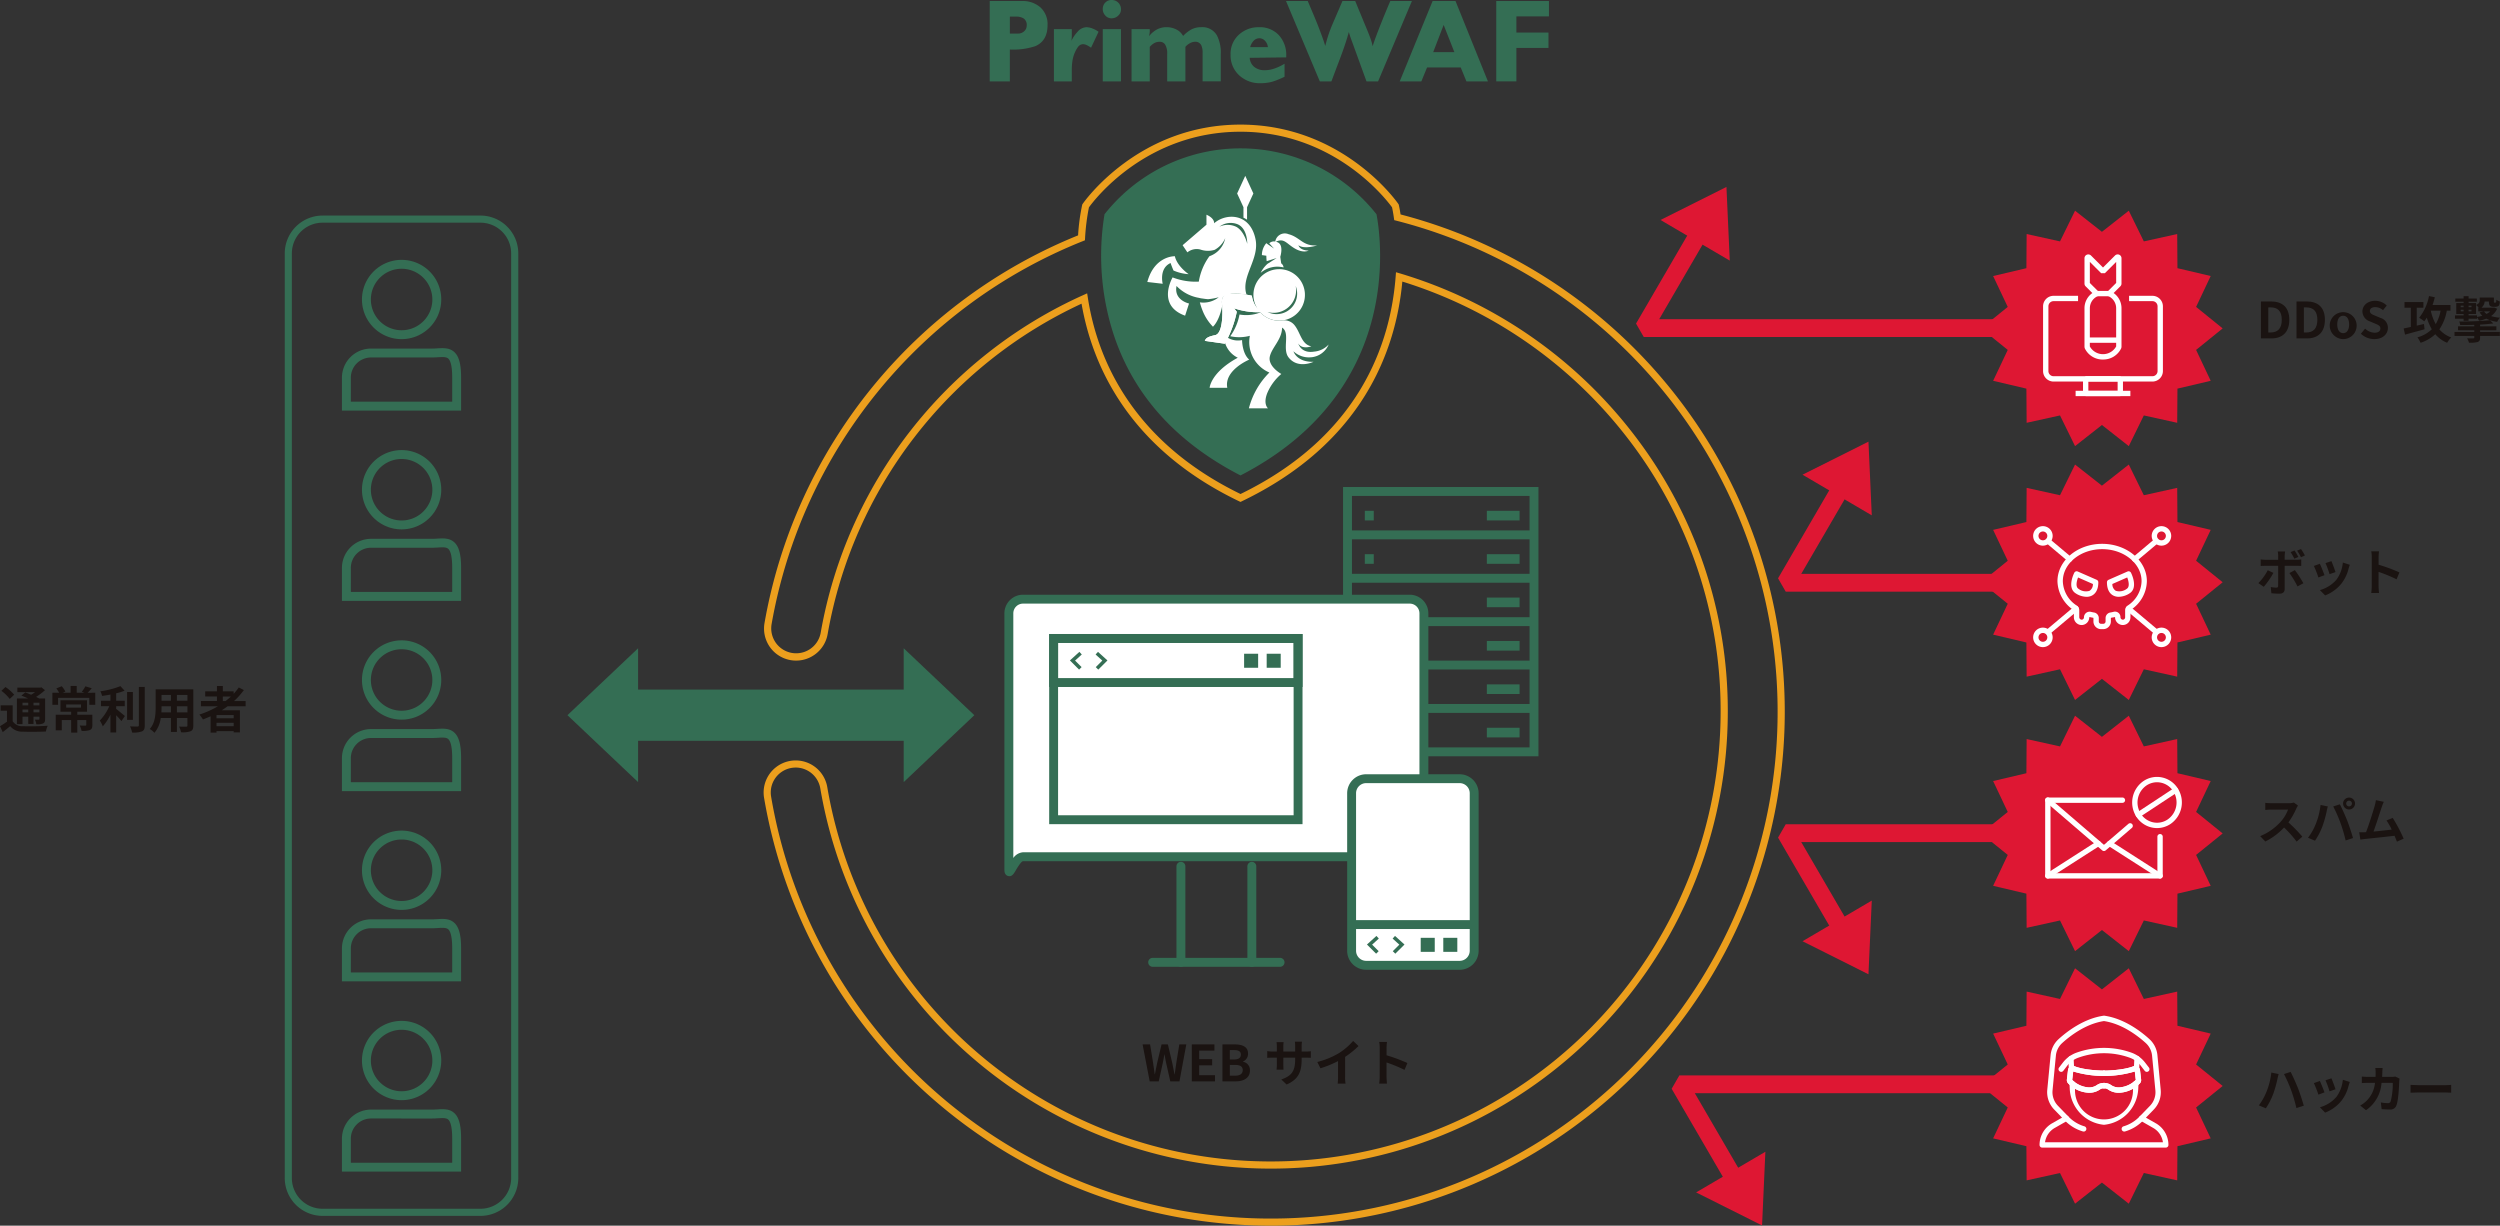 <svg xmlns="http://www.w3.org/2000/svg" width="600" height="294.162"><rect width="100%" height="100%" fill="#333333" stroke="none"/><defs><clipPath id="a"><path fill="none" d="M0 0H600V294.162H0z"/></clipPath></defs><g clip-path="url(#a)"><path d="M237.534.245h7.7a6.442 6.442 0 0 1 4.467 1.53 5.431 5.431 0 0 1 1.71 4.262q0 3.742-2.9 5.026a16.529 16.529 0 0 1-6.146.82v7.648h-4.836zm6.83 7.813a2.061 2.061 0 0 0 1.434-.56 1.792 1.792 0 0 0 .615-1.379 1.876 1.876 0 0 0-.683-1.653 3.243 3.243 0 0 0-1.885-.479h-1.475v4.071z" fill="#346e54"/><path d="M252.941 6.99h4.289v1.465c0 .288-.009.527-.025.716s-.035.392-.057.609a8.475 8.475 0 0 1 1.421-2.1 2.987 2.987 0 0 1 2.131-1.148 4.192 4.192 0 0 1 1.516.315 6.165 6.165 0 0 1 1.434.778l-1.8 3.825a6.871 6.871 0 0 0-1.133-.669 2.141 2.141 0 0 0-.833-.178 1.525 1.525 0 0 0-1.175.685 6.424 6.424 0 0 0-.7 1.219 7.348 7.348 0 0 0-.6 1.96 13.3 13.3 0 0 0-.178 2.191v2.878h-4.29z" fill="#346e54"/><path d="M266.792 0a2.17 2.17 0 0 1 1.6.642 2.206 2.206 0 0 1 .642 1.626 1.972 1.972 0 0 1-.684 1.5 2.266 2.266 0 0 1-1.584.628 1.946 1.946 0 0 1-1.489-.669 2.246 2.246 0 0 1-.615-1.571 2.13 2.13 0 0 1 .6-1.53 2.024 2.024 0 0 1 1.53-.626m-2.131 6.993h4.371v12.539h-4.371z" fill="#346e54"/><path d="M271.572 6.99h4.371v.464a4.391 4.391 0 0 1-.054.615c-.038.245-.073.451-.109.615a6.015 6.015 0 0 1 1.862-1.6 4.834 4.834 0 0 1 2.329-.56 5.166 5.166 0 0 1 2.315.532 3.738 3.738 0 0 1 1.658 1.571 8.762 8.762 0 0 1 1.967-1.556 5.093 5.093 0 0 1 2.405-.547 4 4 0 0 1 3.771 2.021 9.02 9.02 0 0 1 .9 4.426v6.556h-4.364v-6.8a4.27 4.27 0 0 0-.3-1.83 1.566 1.566 0 0 0-1.53-.875 2.608 2.608 0 0 0-1.244.368 3.355 3.355 0 0 0-1.051.861v8.278h-4.375v-6.572a4.037 4.037 0 0 0-.479-2.247 1.5 1.5 0 0 0-1.3-.685 2.685 2.685 0 0 0-1.311.315 4.012 4.012 0 0 0-1.093.918v8.274h-4.371z" fill="#346e54"/><path d="M299.929 13.878a3.026 3.026 0 0 0 1.12 2.206 3.9 3.9 0 0 0 2.486.771 7.15 7.15 0 0 0 2.391-.429 12.593 12.593 0 0 0 2.362-1.128v3.124a20.864 20.864 0 0 1-2.785 1.141 10.384 10.384 0 0 1-2.979.407 7.243 7.243 0 0 1-5.136-1.908 6.5 6.5 0 0 1-2.049-4.989 6.145 6.145 0 0 1 1.967-4.716 6.913 6.913 0 0 1 4.89-1.827 6.175 6.175 0 0 1 4.78 1.967 7.006 7.006 0 0 1 1.721 4.917v.356zm4.371-2.568a2.668 2.668 0 0 0-.683-1.5 1.817 1.817 0 0 0-1.393-.628 1.889 1.889 0 0 0-1.42.683 3.53 3.53 0 0 0-.765 1.448z" fill="#346e54"/><path d="M313.861.245q.054.137 1.5 3.551.659 1.562 1.459 3.662t1.243 3.579a33.608 33.608 0 0 1 1.831-5.464q1.147-2.65 2.295-5.327h3.06l3.114 7.54q.3.737.615 1.639a11.026 11.026 0 0 1 .451 1.666q.573-1.747 1.3-3.632t1.448-3.648q.723-1.761 1.489-3.565h5.19l-8.113 19.287h-2.786L324.078 8.85l-.358-1.147q-.712 2.6-1.967 5.955-1.12 2.95-2.213 5.873h-2.786L308.643.245z" fill="#346e54"/><path d="M343.829.246h5.491l7.785 19.287h-5.163l-1.362-3.334h-8.09l-1.366 3.333h-5.19zm5.218 12.265l-2.567-6.528-2.514 6.529z" fill="#346e54"/><path d="M359.099.245h12.648v3.688h-7.813v3.88h7.7v3.688h-7.7v8.031h-4.835z" fill="#346e54"/><path d="M504.461 55.638l6.448-5.069 3.61 7.365 8.009-1.769.057 8.2 7.984 1.88-3.507 7.415 6.377 5.159-6.377 5.159 3.507 7.414-7.984 1.881-.057 8.2-8.009-1.769-3.61 7.365-6.448-5.069-6.449 5.069-3.61-7.365-8.009 1.769-.057-8.2-7.984-1.879 3.507-7.414-6.377-5.159 6.377-5.159-3.507-7.415 7.984-1.88.057-8.2 8.009 1.769 3.61-7.365z" fill="#de1733"/><path d="M504.461 116.561l6.448-5.069 3.61 7.365 8.009-1.769.057 8.2 7.984 1.88-3.507 7.415 6.377 5.159-6.377 5.159 3.507 7.414-7.984 1.881-.057 8.2-8.009-1.769-3.61 7.365-6.448-5.069-6.449 5.069-3.61-7.365-8.009 1.769-.057-8.2-7.984-1.881 3.507-7.414-6.377-5.158 6.377-5.159-3.507-7.415 7.984-1.88.057-8.2 8.009 1.769 3.61-7.365z" fill="#de1733"/><path d="M504.461 176.843l6.448-5.069 3.61 7.365 8.009-1.769.057 8.2 7.984 1.88-3.507 7.415 6.377 5.159-6.377 5.159 3.507 7.414-7.984 1.881-.057 8.2-8.009-1.769-3.61 7.365-6.448-5.069-6.449 5.069-3.61-7.365-8.009 1.769-.057-8.2-7.984-1.881 3.507-7.414-6.377-5.159 6.377-5.159-3.507-7.413 7.984-1.88.057-8.2 8.009 1.769 3.61-7.365z" fill="#de1733"/><path d="M504.461 237.455l6.448-5.069 3.61 7.365 8.009-1.769.057 8.2 7.984 1.88-3.507 7.415 6.377 5.159-6.377 5.159 3.507 7.414-7.984 1.881-.057 8.2-8.009-1.769-3.61 7.365-6.448-5.069-6.449 5.069-3.61-7.365-8.009 1.769-.057-8.2-7.984-1.881 3.507-7.414-6.377-5.159 6.377-5.159-3.507-7.415 7.984-1.88.057-8.2 8.009 1.769 3.61-7.365z" fill="#de1733"/><path d="M414.348 44.864l.795 17.684-16.621-9.754z" fill="#de1733"/><path d="M500.084 271.575a.666.666 0 0 1-.141-.015 9.9 9.9 0 0 1-4.49-2.748.641.641 0 0 1 .948-.863 8.719 8.719 0 0 0 3.823 2.36.641.641 0 0 1-.139 1.267" fill="#fff"/><path d="M497.152 257.2a.64.64 0 0 1-.638-.61l-.12-2.514a.642.642 0 0 1 .61-.671.655.655 0 0 1 .67.609l.12 2.514a.641.641 0 0 1-.61.671h-.031" fill="#fff"/><path d="M501.166 262.251a7.369 7.369 0 0 1-4.773-2.2 1.139 1.139 0 0 1-.343-.96l.266-2.266a1.135 1.135 0 0 1 .553-.851 1.15 1.15 0 0 1 1.026-.075c2.558 1.035 7.02 1.048 7.065 1.048a.641.641 0 0 1 0 1.282 25.458 25.458 0 0 1-7.391-1.08l-.238 2.026a6.168 6.168 0 0 0 3.835 1.792 3.2 3.2 0 0 0 2.048-.522 2.914 2.914 0 0 1 1.746-.537.641.641 0 0 1 0 1.282 1.68 1.68 0 0 0-1.069.343 4.407 4.407 0 0 1-2.725.716" fill="#fff"/><path d="M508.754 262.251a4.407 4.407 0 0 1-2.725-.716 1.68 1.68 0 0 0-1.069-.343.641.641 0 0 1 0-1.282 2.914 2.914 0 0 1 1.746.537 3.2 3.2 0 0 0 2.048.522 6.171 6.171 0 0 0 3.835-1.792l-.238-2.026a25.461 25.461 0 0 1-7.391 1.08.641.641 0 0 1 0-1.282c.044 0 4.507-.013 7.066-1.048a1.15 1.15 0 0 1 1.026.075 1.135 1.135 0 0 1 .553.852l.266 2.264a1.14 1.14 0 0 1-.344.962 7.368 7.368 0 0 1-4.772 2.2" fill="#fff"/><path d="M519.787 275.424h-29.656a.641.641 0 0 1-.641-.641 5.988 5.988 0 0 1 3.018-5.192l2.385-1.358-1.887-1.947a5.987 5.987 0 0 1-1.661-4.734l.8-8.316a5.975 5.975 0 0 1 1.938-3.867c1.985-1.8 6.025-4.922 10.789-5.6a.637.637 0 0 1 .18 0c4.766.678 8.806 3.8 10.789 5.6a5.981 5.981 0 0 1 1.939 3.867l.789 8.316a5.981 5.981 0 0 1-1.66 4.736l-1.887 1.947 2.384 1.358a5.989 5.989 0 0 1 3.019 5.192.641.641 0 0 1-.641.641m-28.97-1.282h28.285a4.7 4.7 0 0 0-2.326-3.437l-3.1-1.767a.642.642 0 0 1-.144-1l2.462-2.541a4.7 4.7 0 0 0 1.3-3.721l-.795-8.317a4.7 4.7 0 0 0-1.523-3.038c-1.863-1.691-5.631-4.61-10.019-5.267-4.387.657-8.155 3.577-10.018 5.267a4.693 4.693 0 0 0-1.523 3.038l-.8 8.316a4.7 4.7 0 0 0 1.305 3.722l2.462 2.541a.642.642 0 0 1-.144 1l-3.1 1.767a4.7 4.7 0 0 0-2.326 3.437" fill="#fff"/><path d="M509.833 271.575a.641.641 0 0 1-.14-1.267 8.718 8.718 0 0 0 3.824-2.36.641.641 0 0 1 .948.863 9.907 9.907 0 0 1-4.49 2.748.666.666 0 0 1-.141.015" fill="#fff"/><path d="M515.236 257.246a.641.641 0 0 1-.509-.25l-.885-1.152a5.953 5.953 0 0 0-2.736-2.005 18.269 18.269 0 0 0-12.293 0 5.953 5.953 0 0 0-2.736 2.005l-.885 1.152a.641.641 0 0 1-1.017-.781l.886-1.152a7.227 7.227 0 0 1 3.326-2.433 19.566 19.566 0 0 1 13.144 0 7.234 7.234 0 0 1 3.327 2.433l.885 1.152a.641.641 0 0 1-.508 1.032" fill="#fff"/><path d="M504.959 269.946a.626.626 0 0 1-.069 0 9.1 9.1 0 0 1-8.153-8.659l-.059-1.234a.64.64 0 0 1 .609-.671.649.649 0 0 1 .672.609l.059 1.234a6.958 6.958 0 1 0 13.883 0l.059-1.235a.647.647 0 0 1 .672-.609.64.64 0 0 1 .609.671l-.059 1.235a9.1 9.1 0 0 1-8.153 8.658.625.625 0 0 1-.069 0" fill="#fff"/><path d="M512.766 257.2h-.032a.641.641 0 0 1-.609-.671l.12-2.514a.655.655 0 0 1 .671-.609.642.642 0 0 1 .609.671l-.121 2.514a.64.64 0 0 1-.639.61" fill="#fff"/><path d="M508.754 262.251a4.407 4.407 0 0 1-2.725-.716 1.68 1.68 0 0 0-1.069-.343.641.641 0 0 1 0-1.282 2.914 2.914 0 0 1 1.746.537 3.2 3.2 0 0 0 2.048.522 6.171 6.171 0 0 0 3.835-1.792l-.238-2.026a25.461 25.461 0 0 1-7.391 1.08.641.641 0 0 1 0-1.282c.044 0 4.507-.013 7.066-1.048a1.15 1.15 0 0 1 1.026.075 1.135 1.135 0 0 1 .553.852l.266 2.264a1.14 1.14 0 0 1-.344.962 7.368 7.368 0 0 1-4.772 2.2" fill="#fff"/><path d="M501.166 262.251a7.369 7.369 0 0 1-4.773-2.2 1.139 1.139 0 0 1-.343-.96l.266-2.266a1.135 1.135 0 0 1 .553-.851 1.15 1.15 0 0 1 1.026-.075c2.558 1.035 7.02 1.048 7.065 1.048a.641.641 0 0 1 0 1.282 25.458 25.458 0 0 1-7.391-1.08l-.238 2.026a6.168 6.168 0 0 0 3.835 1.792 3.2 3.2 0 0 0 2.048-.522 2.914 2.914 0 0 1 1.746-.537.641.641 0 0 1 0 1.282 1.68 1.68 0 0 0-1.069.343 4.407 4.407 0 0 1-2.725.716" fill="#fff"/><path d="M479.095 80.873h-84.6l-1.848-3.211 12.769-21.943 3.694 2.15-10.9 18.731h80.885z" fill="#de1733"/><path d="M448.431 105.998l.795 17.684-16.621-9.754z" fill="#de1733"/><path d="M479.095 142.007h-50.517l-1.848-3.211 12.769-21.943 3.694 2.15-10.9 18.731h46.8z" fill="#de1733"/><path d="M448.431 233.827l.795-17.684-16.621 9.754z" fill="#de1733"/><path d="M439.499 222.972l-12.768-21.942 1.847-3.212h50.516v4.273h-46.8l10.9 18.731z" fill="#de1733"/><path d="M422.895 294.107l.795-17.684-16.621 9.754z" fill="#de1733"/><path d="M413.963 283.251l-12.767-21.942 1.847-3.212h76.052v4.273h-72.338l10.9 18.731z" fill="#de1733"/><path d="M516.577 91.576h-23.721a2.524 2.524 0 0 1-2.52-2.521V73.516a2.524 2.524 0 0 1 2.52-2.521h5.877v1.282h-5.877a1.24 1.24 0 0 0-1.238 1.239v15.538a1.24 1.24 0 0 0 1.238 1.239h23.721a1.24 1.24 0 0 0 1.239-1.239V73.516a1.24 1.24 0 0 0-1.239-1.239h-5.6v-1.282h5.6a2.524 2.524 0 0 1 2.521 2.521v15.538a2.524 2.524 0 0 1-2.521 2.521" fill="#fff"/><path d="M508.87 95.072h-8.307l-.641-.641v-3.5l.641-.641h8.307l.641.641v3.5zm-7.666-1.282h7.026v-2.214h-7.026z" fill="#fff"/><path transform="translate(498.147 93.79)" fill="#fff" d="M0 0H13.141V1.282H0z"/><path d="M504.718 86.289a4.747 4.747 0 0 1-4.382-2.716l-.06-.271v-9.337a4.445 4.445 0 0 1 1.889-3.632l-1.62-1.62a.922.922 0 0 1-.268-.648v-6.09a.913.913 0 0 1 .568-.847.937.937 0 0 1 1 .2l2.875 2.875 2.878-2.877a.922.922 0 0 1 1-.2.911.911 0 0 1 .562.844v6.089a.914.914 0 0 1-.265.644l-1.624 1.624a4.444 4.444 0 0 1 1.889 3.632v9.337l-.061.27a4.748 4.748 0 0 1-4.38 2.717m-3.16-3.135a3.62 3.62 0 0 0 6.319 0v-9.183a3.166 3.166 0 0 0-1.634-2.765l-.32-.177-.143-1.014 2.1-2.1v-5.051l-2.706 2.706h-.907l-2.706-2.706v5.055l2.1 2.1-.143 1.014-.32.177a3.165 3.165 0 0 0-1.633 2.765zm-.623-20.914zm7.568 0" fill="#fff"/><path transform="translate(503.2 69.82)" fill="#fff" d="M0 0H3.033V1.282H0z"/><path transform="translate(500.916 80.991)" fill="#fff" d="M0 0H7.601V1.282H0z"/><path d="M517.696 198.74a5.867 5.867 0 0 1-1.261-.138 5.928 5.928 0 0 1-3.783-2.708 6.259 6.259 0 0 1 1.818-8.465 5.791 5.791 0 0 1 4.469-.832 5.92 5.92 0 0 1 3.78 2.708 6.256 6.256 0 0 1-1.818 8.464 5.8 5.8 0 0 1-3.205.971m-.019-11a4.534 4.534 0 0 0-2.5.759 4.967 4.967 0 0 0-1.432 6.719 4.655 4.655 0 0 0 2.968 2.131 4.519 4.519 0 0 0 3.485-.651 4.966 4.966 0 0 0 1.433-6.719 4.659 4.659 0 0 0-2.967-2.131 4.583 4.583 0 0 0-.985-.108" fill="#fff"/><path d="M513.198 196.195a.641.641 0 0 1-.353-1.176l8.978-5.914a.641.641 0 0 1 .7 1.071l-8.978 5.914a.633.633 0 0 1-.351.106" fill="#fff"/><path d="M518.416 210.847h-26.934a.641.641 0 0 1-.641-.641v-18.163a.641.641 0 0 1 .641-.641h17.9a.641.641 0 0 1 0 1.282h-17.259v16.881h25.652v-8.757a.641.641 0 0 1 1.282 0v9.4a.641.641 0 0 1-.641.641" fill="#fff"/><path d="M504.95 204.248a.641.641 0 0 1-.417-.155l-13.467-11.565a.641.641 0 1 1 .834-.973l13.05 11.206 5.855-5.026a.641.641 0 1 1 .834.973l-6.272 5.385a.641.641 0 0 1-.417.155" fill="#fff"/><path d="M491.484 210.847a.64.64 0 0 1-.346-1.18l12.111-7.762a.64.64 0 1 1 .691 1.079l-12.111 7.762a.629.629 0 0 1-.344.1" fill="#fff"/><path d="M518.419 210.847a.632.632 0 0 1-.345-.1l-12.114-7.76a.64.64 0 1 1 .691-1.079l12.112 7.762a.64.64 0 0 1-.346 1.18" fill="#fff"/><path d="M504.772 150.999h-.5a1.848 1.848 0 0 1-1.846-1.846v-.8a.087.087 0 0 0-.057-.087q-.431-.073-.849-.175l-.1.072a1.846 1.846 0 0 1-1.944 1.844 1.881 1.881 0 0 1-1.747-1.911v-1.629a8.6 8.6 0 0 1-3.939-6.982c0-4.944 4.813-8.966 10.729-8.966s10.73 4.022 10.73 8.966a8.451 8.451 0 0 1-3.9 6.913l-.044 1.767a1.856 1.856 0 0 1-.574 1.339 1.833 1.833 0 0 1-1.369.5 1.882 1.882 0 0 1-1.748-1.911c-.329.054-.634.118-.946.171a.089.089 0 0 0-.059.087v.8a1.847 1.847 0 0 1-1.844 1.846m-3.265-4.19a1.378 1.378 0 0 1 .327.039c.25.061.5.114.759.157a1.358 1.358 0 0 1 1.126 1.35v.8a.564.564 0 0 0 .564.564h.5a.564.564 0 0 0 .562-.564v-.8a1.359 1.359 0 0 1 1.126-1.35c.279-.048.554-.106.823-.173a1.3 1.3 0 0 1 1.62 1.265.609.609 0 0 0 .532.631.548.548 0 0 0 .419-.154.559.559 0 0 0 .176-.409v-1.7a1.368 1.368 0 0 1 .6-1.124 7.194 7.194 0 0 0 3.342-5.858c0-4.237-4.238-7.684-9.448-7.684s-9.447 3.448-9.447 7.684a7.187 7.187 0 0 0 3.342 5.858 1.371 1.371 0 0 1 .6 1.124v1.631a.616.616 0 0 0 .532.631.539.539 0 0 0 .418-.154.555.555 0 0 0 .177-.409 1.359 1.359 0 0 1 1.35-1.355" fill="#fff"/><path d="M517.486 152.3a.637.637 0 0 1-.412-.15l-6.628-5.568a.641.641 0 1 1 .826-.981l6.626 5.568a.641.641 0 0 1-.412 1.132" fill="#fff"/><path d="M496.719 134.852a.637.637 0 0 1-.412-.15l-5.158-4.332a.641.641 0 0 1 .825-.982l5.157 4.333a.641.641 0 0 1-.412 1.132" fill="#fff"/><path d="M491.561 152.299a.641.641 0 0 1-.412-1.132l6.674-5.608a.641.641 0 1 1 .825.982l-6.675 5.608a.636.636 0 0 1-.412.15" fill="#fff"/><path d="M512.328 134.852a.641.641 0 0 1-.412-1.132l5.158-4.333a.641.641 0 0 1 .825.982l-5.159 4.332a.637.637 0 0 1-.412.15" fill="#fff"/><path d="M490.297 130.958a2.341 2.341 0 1 1 2.341-2.341 2.343 2.343 0 0 1-2.341 2.341m0-3.4a1.059 1.059 0 1 0 1.059 1.058 1.059 1.059 0 0 0-1.059-1.058" fill="#fff"/><path d="M518.75 130.958a2.341 2.341 0 1 1 2.34-2.341 2.343 2.343 0 0 1-2.34 2.341m0-3.4a1.059 1.059 0 1 0 1.058 1.058 1.059 1.059 0 0 0-1.058-1.058" fill="#fff"/><path d="M490.297 155.312a2.341 2.341 0 1 1 2.341-2.341 2.343 2.343 0 0 1-2.341 2.341m0-3.4a1.059 1.059 0 1 0 1.059 1.058 1.059 1.059 0 0 0-1.059-1.058" fill="#fff"/><path d="M518.75 155.312a2.341 2.341 0 1 1 2.34-2.341 2.343 2.343 0 0 1-2.34 2.341m0-3.4a1.059 1.059 0 1 0 1.058 1.058 1.059 1.059 0 0 0-1.058-1.058" fill="#fff"/><path d="M508.513 143.235a2.863 2.863 0 0 1-1.3-.292c-.7-.356-1.539-1.2-1.544-3.2a.642.642 0 0 1 .385-.589l4.554-1.995a.641.641 0 0 1 .828.295c.072.14 1.736 3.45-.195 4.851a4.884 4.884 0 0 1-2.723.927m-1.55-3.079a1.85 1.85 0 0 0 .827 1.644 2.937 2.937 0 0 0 2.693-.53c.686-.5.371-1.826.047-2.678z" fill="#fff"/><path d="M500.749 143.234a4.883 4.883 0 0 1-2.722-.927c-1.932-1.4-.267-4.711-.195-4.851a.644.644 0 0 1 .828-.295l4.553 1.995a.641.641 0 0 1 .384.59c0 2-.841 2.839-1.543 3.2a2.856 2.856 0 0 1-1.305.292m-2.015-4.642c-.322.852-.637 2.181.046 2.676a2.934 2.934 0 0 0 2.693.531 1.851 1.851 0 0 0 .826-1.644z" fill="#fff"/><path d="M369.232 181.51h-46.9v-64.626h46.9zm-44.765-2.137h42.626v-60.352h-42.626z" fill="#346e54"/><path transform="translate(323.398 127.299)" fill="#346e54" d="M0 0H44.765V2.137H0z"/><path transform="translate(323.398 137.714)" fill="#346e54" d="M0 0H44.765V2.137H0z"/><path transform="translate(327.557 122.589)" fill="#346e54" d="M0 0H2.143V2.311H0z"/><path transform="translate(327.557 133.005)" fill="#346e54" d="M0 0H2.143V2.311H0z"/><path transform="translate(327.557 143.42)" fill="#346e54" d="M0 0H2.143V2.311H0z"/><path transform="translate(327.557 153.834)" fill="#346e54" d="M0 0H2.143V2.311H0z"/><path transform="translate(327.557 164.249)" fill="#346e54" d="M0 0H2.143V2.311H0z"/><path transform="translate(327.557 174.664)" fill="#346e54" d="M0 0H2.143V2.311H0z"/><path transform="translate(356.843 122.589)" fill="#346e54" d="M0 0H7.857V2.311H0z"/><path transform="translate(356.843 133.005)" fill="#346e54" d="M0 0H7.857V2.311H0z"/><path transform="translate(356.843 143.42)" fill="#346e54" d="M0 0H7.857V2.311H0z"/><path transform="translate(356.843 153.834)" fill="#346e54" d="M0 0H7.857V2.311H0z"/><path transform="translate(356.843 164.249)" fill="#346e54" d="M0 0H7.857V2.311H0z"/><path transform="translate(356.843 174.664)" fill="#346e54" d="M0 0H7.857V2.311H0z"/><path transform="translate(323.398 148.129)" fill="#346e54" d="M0 0H44.765V2.137H0z"/><path transform="translate(323.398 158.543)" fill="#346e54" d="M0 0H44.765V2.137H0z"/><path transform="translate(323.398 168.958)" fill="#346e54" d="M0 0H44.765V2.137H0z"/><path d="M341.73 208.798c0 1.873-1.532-3.185-3.4-3.185h-92.8c-1.873 0-3.4 5.058-3.4 3.185v-61.595a3.414 3.414 0 0 1 3.4-3.4h92.8a3.414 3.414 0 0 1 3.4 3.4z" fill="#fff"/><path d="M341.59 210.29c-.7 0-1.094-.678-1.545-1.448-.827-1.409-1.4-2.137-1.716-2.161h-92.8c-.311.024-.889.751-1.715 2.161-.519.885-.969 1.645-1.876 1.4-.4-.109-.881-.449-.881-1.445v-61.593a4.478 4.478 0 0 1 4.475-4.473h92.8a4.478 4.478 0 0 1 4.473 4.473v61.595c0 1-.479 1.336-.882 1.445a1.266 1.266 0 0 1-.331.046m-96.06-65.422a2.338 2.338 0 0 0-2.336 2.336v58.714a3.151 3.151 0 0 1 2.336-1.373h92.8a3.154 3.154 0 0 1 2.337 1.373v-58.714a2.339 2.339 0 0 0-2.337-2.336z" fill="#346e54"/><path transform="translate(283.42 207.945)" fill="#fff" d="M0 23.014L0 0"/><path d="M283.419 232.024a1.069 1.069 0 0 1-1.068-1.068v-23.011a1.069 1.069 0 1 1 2.137 0v23.014a1.069 1.069 0 0 1-1.068 1.068" fill="#346e54"/><path transform="translate(300.442 207.945)" fill="#fff" d="M0 0L0 23.014"/><path d="M300.441 232.024a1.069 1.069 0 0 1-1.068-1.068v-23.011a1.069 1.069 0 1 1 2.137 0v23.014a1.069 1.069 0 0 1-1.068 1.068" fill="#346e54"/><path transform="translate(276.611 230.959)" fill="#fff" d="M0 0L30.64 0"/><path d="M307.248 232.028h-30.64a1.069 1.069 0 0 1 0-2.137h30.64a1.069 1.069 0 0 1 0 2.137" fill="#346e54"/><path d="M312.605 197.799h-60.8v-45.64h60.8zm-58.667-2.137h56.53v-41.366h-56.53z" fill="#346e54"/><path d="M312.605 164.877h-60.8v-12.718h60.8zm-58.667-2.137h56.53v-8.445h-56.53z" fill="#346e54"/><path d="M350.307 231.682h-22.426a3.5 3.5 0 0 1-3.5-3.495v-37.8a3.5 3.5 0 0 1 3.5-3.495h22.427a3.5 3.5 0 0 1 3.495 3.495v37.8a3.5 3.5 0 0 1-3.495 3.495" fill="#fff"/><path d="M350.308 232.75h-22.427a4.569 4.569 0 0 1-4.563-4.564v-37.8a4.569 4.569 0 0 1 4.563-4.564h22.427a4.569 4.569 0 0 1 4.564 4.564v37.8a4.569 4.569 0 0 1-4.564 4.564m-22.427-44.8a2.43 2.43 0 0 0-2.426 2.427v37.8a2.43 2.43 0 0 0 2.426 2.427h22.427a2.43 2.43 0 0 0 2.427-2.427v-37.8a2.43 2.43 0 0 0-2.427-2.427z" fill="#346e54"/><path transform="translate(324.386 221.897)" fill="#fff" d="M0 0L29.016 0"/><path transform="translate(324.386 220.829)" fill="#346e54" d="M0 0H29.015V2.137H0z"/><path d="M258.979 160.707l-2.2-2.2 2.275-2.063.574.634-1.611 1.46 1.569 1.569z" fill="#346e54"/><path d="M263.583 160.707l-.6-.6 1.57-1.569-1.611-1.46.574-.634 2.275 2.063z" fill="#346e54"/><path d="M330.269 228.886l-2.2-2.2 2.275-2.063.574.634-1.611 1.46 1.57 1.569z" fill="#346e54"/><path d="M334.87 228.886l-.6-.6 1.569-1.569-1.611-1.46.574-.634 2.275 2.063z" fill="#346e54"/><path d="M115.315 291.811h-37.9a9.085 9.085 0 0 1-9.074-9.074V60.81a9.085 9.085 0 0 1 9.074-9.074h37.9a9.085 9.085 0 0 1 9.075 9.074v221.927a9.085 9.085 0 0 1-9.075 9.074M77.411 53.445a7.373 7.373 0 0 0-7.365 7.365v221.927a7.373 7.373 0 0 0 7.365 7.365h37.9a7.374 7.374 0 0 0 7.366-7.365V60.81a7.374 7.374 0 0 0-7.366-7.365z" fill="#346e54"/><path d="M96.387 81.396a9.515 9.515 0 1 1 9.515-9.515 9.526 9.526 0 0 1-9.515 9.515m0-16.894a7.378 7.378 0 1 0 7.378 7.378 7.387 7.387 0 0 0-7.378-7.378" fill="#346e54"/><path d="M110.664 98.542h-28.6v-7.9a6.991 6.991 0 0 1 6.982-6.985h14.633c.438 0 .862-.026 1.271-.05 1.453-.087 2.958-.175 4.113.914 1.107 1.042 1.6 2.93 1.6 6.119zm-26.463-2.137h24.327v-5.764c0-2.449-.312-3.984-.928-4.565-.461-.433-1.258-.411-2.52-.336-.45.027-.918.054-1.4.054H89.046a4.852 4.852 0 0 0-4.847 4.847z" fill="#346e54"/><path d="M96.387 127.052a9.515 9.515 0 1 1 9.515-9.515 9.526 9.526 0 0 1-9.515 9.515m0-16.894a7.378 7.378 0 1 0 7.378 7.378 7.387 7.387 0 0 0-7.378-7.378" fill="#346e54"/><path d="M110.664 144.203h-28.6v-7.9a6.991 6.991 0 0 1 6.982-6.984h14.633c.438 0 .862-.026 1.271-.05 1.451-.086 2.957-.176 4.113.914 1.107 1.042 1.6 2.93 1.6 6.119zm-26.463-2.137h24.327v-5.764c0-2.448-.312-3.985-.928-4.565-.462-.434-1.26-.41-2.521-.336-.45.027-.917.054-1.4.054H89.046a4.852 4.852 0 0 0-4.847 4.847z" fill="#346e54"/><path d="M96.387 172.713a9.515 9.515 0 1 1 9.515-9.515 9.526 9.526 0 0 1-9.515 9.515m0-16.894a7.378 7.378 0 1 0 7.378 7.378 7.387 7.387 0 0 0-7.378-7.378" fill="#346e54"/><path d="M110.664 189.864h-28.6v-7.9a6.991 6.991 0 0 1 6.982-6.984h14.633c.438 0 .863-.026 1.271-.05 1.453-.086 2.958-.175 4.113.914 1.107 1.043 1.6 2.93 1.6 6.119zm-26.463-2.137h24.327v-5.763c0-2.448-.312-3.984-.928-4.564-.461-.435-1.258-.412-2.52-.336-.45.027-.918.054-1.4.054H89.046a4.852 4.852 0 0 0-4.847 4.846z" fill="#346e54"/><path d="M96.387 218.375a9.515 9.515 0 1 1 9.515-9.515 9.526 9.526 0 0 1-9.515 9.515m0-16.894a7.378 7.378 0 1 0 7.378 7.378 7.387 7.387 0 0 0-7.378-7.378" fill="#346e54"/><path d="M110.664 235.526h-28.6v-7.9a6.991 6.991 0 0 1 6.982-6.984h14.633c.438 0 .862-.026 1.271-.05 1.453-.086 2.958-.176 4.113.914 1.107 1.043 1.6 2.93 1.6 6.12zm-26.463-2.137h24.327v-5.763c0-2.449-.312-3.984-.928-4.565-.461-.434-1.258-.411-2.52-.336-.45.026-.918.054-1.4.054H89.046a4.852 4.852 0 0 0-4.847 4.847z" fill="#346e54"/><path d="M96.387 264.04a9.515 9.515 0 1 1 9.515-9.515 9.526 9.526 0 0 1-9.515 9.515m0-16.894a7.378 7.378 0 1 0 7.378 7.378 7.387 7.387 0 0 0-7.378-7.378" fill="#346e54"/><path d="M110.664 281.187h-28.6v-7.9a6.991 6.991 0 0 1 6.982-6.984h14.633c.438 0 .862-.026 1.271-.05 1.453-.086 2.958-.176 4.113.914 1.107 1.042 1.6 2.93 1.6 6.119zm-26.463-2.137h24.327v-5.764c0-2.449-.312-3.984-.928-4.565-.461-.434-1.258-.411-2.52-.336-.45.027-.918.054-1.4.054H89.046a4.852 4.852 0 0 0-4.847 4.847z" fill="#346e54"/><path transform="translate(146.217 165.499)" fill="#346e54" d="M0 0H74.369V12.292H0z"/><path d="M233.84 171.645l-16.952-16.059v32.119z" fill="#346e54"/><path d="M136.189 171.645l16.954-16.059v32.119z" fill="#346e54"/><path d="M304.996 294.162a123.371 123.371 0 0 1-121.618-102.683 7.692 7.692 0 0 1 15.17-2.56 107.967 107.967 0 0 0 214.4-18.1 106.887 106.887 0 0 0-21.938-65.16 109.029 109.029 0 0 0-54.452-38.082c-1.524 16.578-9.538 38.788-38.473 52.709l-.371.178-.37-.178c-26.491-12.745-35.2-32.588-37.772-47.4a107.958 107.958 0 0 0-60.927 79.245 7.692 7.692 0 1 1-15.155-2.643 123.328 123.328 0 0 1 75.251-93 48.8 48.8 0 0 1 .973-7.273l.036-.151.088-.129c.128-.19 13.154-19.028 37.878-19.028s37.754 18.838 37.882 19.028l.088.13.036.152c.009.037.2.832.416 2.247a123.348 123.348 0 0 1-31.142 242.7M190.96 184.215a6.056 6.056 0 0 0-.994.083 5.981 5.981 0 0 0-4.9 6.895 121.641 121.641 0 1 0 150.1-138.217l-.553-.141-.081-.564a37.174 37.174 0 0 0-.438-2.506c-1.167-1.622-13.635-18.15-36.374-18.15-22.771 0-35.209 16.528-36.373 18.15a51.582 51.582 0 0 0-.93 7.366l-.033.541-.5.2a121.619 121.619 0 0 0-74.7 91.909 5.982 5.982 0 0 0 11.787 2.056 109.675 109.675 0 0 1 62.922-80.974l1.024-.462.173 1.109c2.251 14.445 10.442 34.3 36.636 47.053 28.516-13.877 35.99-36.013 37.23-52.176l.08-1.054 1.014.3a110.7 110.7 0 0 1 56.333 38.99 108.571 108.571 0 0 1 22.287 66.194 109.678 109.678 0 0 1-217.8 18.382 6 6 0 0 0-5.9-4.987" fill="#ec9f1d"/><path d="M297.719 114.105c-17.4-8.964-28.151-22.213-31.976-39.41a61.207 61.207 0 0 1-.657-23.275 41.581 41.581 0 0 1 65.276.011c1.2 6.328 6.168 42.66-32.643 62.674" fill="#346e54"/><path d="M274.221 250.658h1.8l.706 4.333c.132.934.275 1.868.407 2.826h.048c.18-.957.372-1.9.563-2.826l1.029-4.333h1.521l1.017 4.333c.192.91.372 1.868.562 2.826h.061c.132-.957.262-1.9.394-2.826l.708-4.333h1.676l-1.64 8.871h-2.2l-.993-4.382a43.803 43.803 0 0 1-.383-2.059h-.049a62.086 62.086 0 0 1-.383 2.059l-.969 4.382h-2.167z" fill="#1a1311"/><path d="M286.03 250.658h5.435v1.485h-3.663v2.047h3.114v1.489h-3.114v2.371h3.8v1.484h-5.567z" fill="#1a1311"/><path d="M293.389 250.658h2.934c1.82 0 3.208.539 3.208 2.191a2.008 2.008 0 0 1-1.209 1.915v.061a2.014 2.014 0 0 1 1.664 2.095c0 1.784-1.485 2.61-3.436 2.61h-3.161zm2.8 3.615c1.125 0 1.615-.455 1.615-1.161 0-.779-.526-1.09-1.592-1.09h-1.053v2.25zm.2 3.891c1.208 0 1.867-.431 1.867-1.353 0-.862-.646-1.233-1.867-1.233h-1.233v2.586z" fill="#1a1311"/><path d="M308.791 260.283l-1.281-1.209c2.31-.8 3.328-1.832 3.328-4.776v-.456H308v1.628c0 .526.036 1.018.048 1.257h-1.676a9.685 9.685 0 0 0 .072-1.257v-1.628h-1.018c-.6 0-1.03.024-1.292.048v-1.628a7.773 7.773 0 0 0 1.292.108h1.018v-1.185c0-.347-.036-.718-.072-1.077h1.7a7.313 7.313 0 0 0-.072 1.077v1.185h2.838v-1.256a7.9 7.9 0 0 0-.072-1.114h1.712a7.543 7.543 0 0 0-.084 1.114v1.256h.886a7.091 7.091 0 0 0 1.316-.084v1.592a16.178 16.178 0 0 0-1.316-.036h-.886v.395c0 2.969-.718 4.777-3.6 6.046" fill="#1a1311"/><path d="M321.379 252.729a15.328 15.328 0 0 0 3.375-2.909l1.294 1.233a22.021 22.021 0 0 1-3.221 2.6v4.837a8.3 8.3 0 0 0 .108 1.568h-1.891a13.4 13.4 0 0 0 .084-1.568v-3.831a24 24 0 0 1-4.226 1.724l-.755-1.508a19.266 19.266 0 0 0 5.232-2.143" fill="#1a1311"/><path d="M331.131 251.497a8.318 8.318 0 0 0-.12-1.437h1.867a13.011 13.011 0 0 0-.108 1.437v1.772a39.116 39.116 0 0 1 5 1.855l-.682 1.652a34.6 34.6 0 0 0-4.322-1.784v3.389c0 .347.06 1.185.108 1.676h-1.867a13.147 13.147 0 0 0 .12-1.676z" fill="#1a1311"/><path d="M543.302 140.831l-1.293-.886a12.439 12.439 0 0 0 2.25-3.089l1.354.635a18.831 18.831 0 0 1-2.31 3.34m5.016-7.447v.958h2.79a9.7 9.7 0 0 0 1.185-.084v1.568c-.384-.024-.85-.036-1.173-.036h-2.8v5.566c0 .695-.395 1.126-1.245 1.126a17.313 17.313 0 0 1-1.951-.108l-.144-1.485a8.284 8.284 0 0 0 1.329.144c.31 0 .431-.12.443-.431.011-.444.011-4.238.011-4.8v-.007h-3.039c-.359 0-.827.012-1.162.048v-1.592a9.112 9.112 0 0 0 1.162.1h3.039v-.958a6.3 6.3 0 0 0-.107-1.041h1.771a9.955 9.955 0 0 0-.107 1.041m4.489 6.585l-1.412.766a22.85 22.85 0 0 0-1.939-3.208l1.305-.707a27.734 27.734 0 0 1 2.046 3.149m-1.2-6.3l-.97.407a12.868 12.868 0 0 0-.9-1.58l.947-.395a18.172 18.172 0 0 1 .921 1.568m1.567-.359l-.944.419a11.739 11.739 0 0 0-.935-1.579l.946-.384a13.467 13.467 0 0 1 .933 1.544" fill="#1a1311"/><path d="M557.875 138.041l-1.461.55a24.2 24.2 0 0 0-1.088-2.766l1.436-.515c.3.61.874 2.059 1.113 2.73m5.795-1.616a9.65 9.65 0 0 1-1.628 3.508 9.35 9.35 0 0 1-4.011 2.969l-1.256-1.281a8.058 8.058 0 0 0 3.975-2.5 8.183 8.183 0 0 0 1.532-4.106l1.676.538c-.144.383-.215.634-.287.874m-3.149.873l-1.436.5a20.3 20.3 0 0 0-.969-2.657l1.424-.467c.226.515.815 2.071.981 2.621" fill="#1a1311"/><path d="M569.22 133.755a8.153 8.153 0 0 0-.12-1.437h1.868a13.232 13.232 0 0 0-.107 1.437v1.772a39.121 39.121 0 0 1 5 1.855l-.682 1.652a34.7 34.7 0 0 0-4.322-1.784v3.388c0 .347.06 1.185.107 1.676h-1.868a12.843 12.843 0 0 0 .12-1.676z" fill="#1a1311"/><path d="M551.097 194.085a17.708 17.708 0 0 1-1.879 3.293 33.77 33.77 0 0 1 3.34 3.423l-1.366 1.185a27.306 27.306 0 0 0-3.016-3.388 15.766 15.766 0 0 1-4.5 3.364l-1.233-1.292a13.419 13.419 0 0 0 4.909-3.437 9.237 9.237 0 0 0 1.783-2.933h-4.058c-.5 0-1.161.072-1.412.085v-1.7a13.358 13.358 0 0 0 1.412.084h4.226a4.285 4.285 0 0 0 1.232-.156l.983.731a5.456 5.456 0 0 0-.419.742" fill="#1a1311"/><path d="M556.933 193.188l1.748.359c-.109.347-.24.933-.287 1.2a28.058 28.058 0 0 1-1.018 3.6 16.389 16.389 0 0 1-1.773 3.424l-1.676-.706a14.419 14.419 0 0 0 1.867-3.328 17.227 17.227 0 0 0 1.138-4.549m3.04.359l1.592-.514c.49.921 1.317 2.765 1.772 3.926a55.442 55.442 0 0 1 1.387 4.179l-1.771.574a36.785 36.785 0 0 0-1.245-4.226 33.425 33.425 0 0 0-1.736-3.939m3.808-2.131a1.431 1.431 0 1 1-1.437 1.437 1.442 1.442 0 0 1 1.438-1.437m0 2.119a.688.688 0 1 0-.694-.682.693.693 0 0 0 .694.682" fill="#1a1311"/><path d="M571.591 193.762c-.382 1.173-1.352 4.214-1.951 5.819 1.461-.144 3.161-.335 4.37-.479a14.377 14.377 0 0 0-1.257-2.191l1.5-.61a36.708 36.708 0 0 1 2.623 4.98l-1.616.718c-.156-.407-.347-.9-.574-1.413-1.939.227-5.566.611-7.076.767-.3.036-.743.1-1.125.144l-.276-1.748c.408 0 .921 0 1.317-.012.1 0 .215-.012.322-.012.695-1.772 1.725-5.053 2.072-6.3a8.536 8.536 0 0 0 .287-1.389l1.905.395c-.157.359-.336.8-.516 1.329" fill="#1a1311"/><path d="M545.119 257.413l1.748.359c-.095.347-.24.934-.287 1.2a27.5 27.5 0 0 1-1.018 3.6 17 17 0 0 1-1.76 3.425l-1.676-.707a14.758 14.758 0 0 0 1.855-3.328 17.111 17.111 0 0 0 1.138-4.549m3.04.359l1.592-.514c.491.934 1.317 2.777 1.773 3.926a58.785 58.785 0 0 1 1.388 4.179l-1.773.574a37.546 37.546 0 0 0-1.245-4.226 34.032 34.032 0 0 0-1.736-3.939" fill="#1a1311"/><path d="M557.875 262.166l-1.461.55a24.2 24.2 0 0 0-1.088-2.766l1.436-.514c.3.61.874 2.059 1.113 2.73m5.795-1.616a9.65 9.65 0 0 1-1.628 3.508 9.35 9.35 0 0 1-4.011 2.969l-1.256-1.282a8.058 8.058 0 0 0 3.975-2.5 8.183 8.183 0 0 0 1.532-4.106l1.676.538c-.144.383-.215.634-.287.874m-3.149.873l-1.436.5a20.3 20.3 0 0 0-.969-2.657l1.424-.467c.226.514.815 2.071.981 2.621" fill="#1a1311"/><path d="M571.76 257.377c-.014.371-.025.73-.049 1.078h2.25a5.563 5.563 0 0 0 .9-.084l1.042.5a5.046 5.046 0 0 0-.084.634c-.05 1.293-.192 4.633-.706 5.855a1.476 1.476 0 0 1-1.544.921c-.684 0-1.4-.047-1.977-.095l-.191-1.6a9.935 9.935 0 0 0 1.678.167.636.636 0 0 0 .681-.419 16.387 16.387 0 0 0 .5-4.442h-2.694a8.689 8.689 0 0 1-3.724 6.561l-1.388-1.126a7.141 7.141 0 0 0 1.568-1.174 7.025 7.025 0 0 0 1.974-4.262h-1.579c-.407 0-1.066 0-1.58.049v-1.568c.5.048 1.126.084 1.58.084h1.712c.011-.336.025-.683.025-1.042a8.719 8.719 0 0 0-.085-1.1h1.761a14.23 14.23 0 0 0-.072 1.066" fill="#1a1311"/><path d="M580.456 260.442h6.428c.563 0 1.091-.048 1.4-.072v1.879c-.287-.012-.9-.06-1.4-.06h-6.428c-.683 0-1.485.024-1.928.06v-1.879c.431.036 1.305.072 1.928.072" fill="#1a1311"/><path d="M542.621 72.347h2.431c2.706 0 4.382 1.413 4.382 4.406s-1.676 4.466-4.287 4.466h-2.526zm2.322 7.447c1.653 0 2.683-.886 2.683-3.041s-1.03-2.981-2.683-2.981h-.551v6.026z" fill="#1a1311"/><path d="M551.164 72.347h2.431c2.706 0 4.382 1.413 4.382 4.406s-1.676 4.466-4.287 4.466h-2.526zm2.319 7.451c1.653 0 2.683-.886 2.683-3.041s-1.03-2.981-2.683-2.981h-.551v6.022z" fill="#1a1311"/><path d="M559.144 77.866a3.233 3.233 0 1 1 3.22 3.52 3.271 3.271 0 0 1-3.22-3.52m4.644 0c0-1.258-.515-2.084-1.424-2.084s-1.424.826-1.424 2.084.515 2.083 1.424 2.083 1.424-.814 1.424-2.083" fill="#1a1311"/><path d="M566.61 80.093l1.018-1.221a3.486 3.486 0 0 0 2.25.983c.923 0 1.414-.4 1.414-1.019 0-.658-.539-.862-1.329-1.2l-1.185-.5a2.567 2.567 0 0 1-1.8-2.383c0-1.448 1.268-2.561 3.064-2.561a3.928 3.928 0 0 1 2.778 1.137l-.9 1.114a2.831 2.831 0 0 0-1.88-.731c-.778 0-1.268.347-1.268.934 0 .634.623.862 1.375 1.161l1.162.491a2.449 2.449 0 0 1 1.785 2.407c0 1.448-1.21 2.682-3.257 2.682a4.724 4.724 0 0 1-3.233-1.294" fill="#1a1311"/><path d="M581.894 79.027l-4.683 1.281-.335-1.473a79.509 79.509 0 0 0 1.722-.371v-4.609h-1.517V72.49h4.537v1.365h-1.6v4.3l1.736-.4zm5.338-4.466a11.539 11.539 0 0 1-1.783 4.49 6.8 6.8 0 0 0 2.849 1.938 6.109 6.109 0 0 0-.981 1.282 7.516 7.516 0 0 1-2.849-2.06 9.6 9.6 0 0 1-3.532 2.06 6 6 0 0 0-.755-1.305 7.907 7.907 0 0 0 3.449-1.939 13.211 13.211 0 0 1-1.2-2.79 9.454 9.454 0 0 1-.609.885 7.636 7.636 0 0 0-1.222-.85 12.028 12.028 0 0 0 2.359-5.219l1.4.286a23.88 23.88 0 0 1-.539 1.855h4.292v1.366zm-3.843 0a11.915 11.915 0 0 0 1.185 3.232 9.775 9.775 0 0 0 1.161-3.232z" fill="#1a1311"/><path d="M595.224 79.662h4.74v.959h-4.74v.406c0 .634-.144.9-.623 1.066a7.29 7.29 0 0 1-2.046.156 4.293 4.293 0 0 0-.456-1.054c.588.025 1.294.025 1.461.012.192 0 .264-.048.264-.215v-.37h-4.741v-.96h4.741v-.394h-3.9v-.946h3.9v-.36c-1.137.036-2.3.049-3.387.036a2.84 2.84 0 0 0-.217-.826c2.587-.012 5.615-.12 7.352-.324l.815.779c-.923.119-2.012.215-3.161.275v.419h3.91v.946h-3.916zm-3.963-3.172h-2.07v-.8h2.07v-.338h-1.76V72.73h1.76v-.318h-1.986v-.766h1.986v-.551h1.2v.551h1.986v.766h-1.986v.323h1.795v.455c.779-.347.874-.718.874-1.125v-.653h3.406v.886a.751.751 0 0 0 .024.287.118.118 0 0 0 .109.048h.179c.048 0 .109 0 .132-.024s.072-.06.1-.144a3.872 3.872 0 0 0 .047-.55 2.579 2.579 0 0 0 .838.443 3.392 3.392 0 0 1-.144.838.744.744 0 0 1-.382.336 1.428 1.428 0 0 1-.562.1h-.541a1.178 1.178 0 0 1-.755-.251c-.167-.192-.238-.408-.238-1.018h-1.03a2.047 2.047 0 0 1-.755 1.473h2.826l.215-.024.706.287a4.191 4.191 0 0 1-1.449 1.76 8.908 8.908 0 0 0 2.143.384 4.029 4.029 0 0 0-.682.993 7.378 7.378 0 0 1-2.6-.767 8.81 8.81 0 0 1-1.737.515 4.8 4.8 0 0 0-.5-.814v.323h-2.023v.491h-1.2zm-.695-2.766h.694v-.36h-.694zm.695.61h-.694v.383h.694zm1.2 1.353h2.023v.372a7.107 7.107 0 0 0 1.269-.288 3.839 3.839 0 0 1-.646-.814l1.005-.228h-1.329v-.9h.095a3.867 3.867 0 0 0-.622-.635v2.158h-1.795zm0-1.963h.694v-.36h-.694zm0 .993h.694v-.383h-.694zm3.711.012a2.44 2.44 0 0 0 .611.611 3.457 3.457 0 0 0 .85-.611z" fill="#1a1311"/><path d="M3.04 173.099a2.734 2.734 0 0 0 2.514 1.185c1.426.06 4.261.024 5.9-.108a5.918 5.918 0 0 0-.442 1.388c-1.473.073-4.012.1-5.472.036a3.707 3.707 0 0 1-3.1-1.328c-.55.468-1.113.933-1.784 1.437L0 174.284a16.735 16.735 0 0 0 1.676-1.09v-2.61H.156v-1.3H3.04zm-.707-5.352a9.657 9.657 0 0 0-2-1.951l.981-.91A10.218 10.218 0 0 1 3.4 166.73zm3.067 6.046H4.058v-6.166h2.681a28.996 28.996 0 0 0-1.6-.683l.923-.766c.419.156.921.347 1.412.562a11.069 11.069 0 0 0 .958-.634H4.165v-1.078h5.5l.275-.072.85.682a13.587 13.587 0 0 1-2.13 1.617c.264.132.515.251.718.371h1.449v4.938c0 .575-.109.873-.491 1.066a3.607 3.607 0 0 1-1.616.2 3.9 3.9 0 0 0-.347-1.114c.371.012.79.012.909.012.144-.012.179-.06.179-.179v-.55H8.044v1.747H6.776v-1.747H5.4zm0-4.49h1.375v-.647H5.4zm1.378.993H5.4v.668h1.376zm2.68-1.64H8.044v.647h1.412zm0 1.64H8.044v.668h1.412z" fill="#1a1311"/><path d="M22.862 166.262v2.885h-1.428v-1.652h-7.493v1.652h-1.366v-2.885h1.617a6.69 6.69 0 0 0-.671-1.042l1.292-.526a5.786 5.786 0 0 1 .874 1.281l-.645.287h1.9v-1.64h1.473v1.64h1.879l-.669-.24a8.309 8.309 0 0 0 .862-1.3l1.532.455c-.348.419-.683.791-.982 1.09zm-.694 7.733c0 .659-.132 1.006-.611 1.221a5.384 5.384 0 0 1-1.975.2 5.018 5.018 0 0 0-.456-1.292c.539.024 1.173.024 1.342.024s.239-.048.239-.179v-1.161h-2.158v3.017h-1.472v-3.017h-2.25v2.479h-1.45v-3.748h3.7v-.719h-2.563v-2.753h6.371v2.753h-2.336v.719h3.613zm-6.285-4.178h3.555v-.742H15.88z" fill="#1a1311"/><path d="M27.88 170.129c.587.444 1.773 1.461 2.095 1.713l-.826 1.221c-.287-.372-.79-.911-1.268-1.4v4.131h-1.378v-4.286a11.847 11.847 0 0 1-1.831 2.814 8.016 8.016 0 0 0-.718-1.389 11.609 11.609 0 0 0 2.275-3.448h-2v-1.305h2.273v-1.484c-.681.132-1.363.239-2.009.322a4.5 4.5 0 0 0-.408-1.113 20.176 20.176 0 0 0 4.813-1.233l1.005 1.1a15.352 15.352 0 0 1-2.023.623v1.784h2.06v1.305h-2.06zm4.011 2.646h-1.388v-6.692h1.389zm2.849-7.913v9.219c0 .826-.168 1.221-.659 1.448a5.881 5.881 0 0 1-2.383.276 5.476 5.476 0 0 0-.491-1.473 40.28 40.28 0 0 0 1.8.036c.226-.012.322-.084.322-.3v-9.206z" fill="#1a1311"/><path d="M46.394 174.128c0 .766-.167 1.149-.646 1.364a5.543 5.543 0 0 1-2.3.252 5.388 5.388 0 0 0-.456-1.365c.671.036 1.461.024 1.678.024s.31-.072.31-.287v-1.8h-2.524v3.341h-1.437v-3.337h-2.442a6.843 6.843 0 0 1-1.509 3.556 5.264 5.264 0 0 0-1.125-.922c1.305-1.436 1.414-3.567 1.414-5.243v-4.273h9.037zm-5.375-3.149v-1.473h-2.25v.215c0 .384-.011.814-.037 1.257zm-2.25-2.8h2.25v-1.389h-2.25zm6.213-1.389h-2.526v1.389h2.526zm0 2.718h-2.526v1.473h2.526z" fill="#1a1311"/><path d="M54.637 169.506c-.468.334-.921.646-1.412.957h4.357v5.316h-1.5v-.312h-4.118v.359h-1.422v-3.914c-.6.263-1.22.526-1.831.754a7.758 7.758 0 0 0-.863-1.173 21.249 21.249 0 0 0 4.442-1.987h-4.069v-1.258h3.843v-1.089h-2.815v-1.233h2.815v-1.292h1.412v1.292h2.6v.587a14.382 14.382 0 0 0 1.233-1.521l1.222.623a17.566 17.566 0 0 1-2.359 2.633h2.778v1.258zm1.45 2.118h-4.123v.766h4.12zm0 1.844h-4.123v.815h4.12zm-2.611-5.219h.659a16.34 16.34 0 0 0 1.292-1.089h-1.952z" fill="#1a1311"/><path transform="translate(298.586 156.897)" fill="#346e54" d="M0 0H3.367V3.367H0z"/><path transform="translate(304.003 156.897)" fill="#346e54" d="M0 0H3.367V3.367H0z"/><path transform="translate(340.972 225.076)" fill="#346e54" d="M0 0H3.367V3.367H0z"/><path transform="translate(346.389 225.076)" fill="#346e54" d="M0 0H3.367V3.367H0z"/><path d="M298.434 52.255a6.106 6.106 0 0 1 .858.47v-2.991l1.517-3.3-1.946-4.235-1.949 4.235 1.516 3.3z" fill="#fff"/><path d="M293.747 80.36a4.821 4.821 0 0 0 4.349 1.259s0 3.205 1.717 4.693c0 0-6.066 2.518-5.266 6.753h-4.234s.228-3.663 6.753-7.211a5.9 5.9 0 0 1-3.32-5.494" fill="#fff"/><path d="M280.937 63.123s.25.748.706 1.808l.175.069a10.667 10.667 0 0 0 3.464.8c-.881-.614-2.857-2.279-3.315-4.305 0 0-4.893-.172-6.609 6.18l3.69.429s-.944-3.69 1.889-4.978" fill="#fff"/><path d="M314.672 85.75a5.028 5.028 0 0 0 4.207-3.071 5.374 5.374 0 0 1-3.516 1.714c-3.141.5-3.781-1.962-3.781-1.962.916 1.545 3.148.687 3.148.687-2.4-.458-2.575-3.262-4.063-5.093a3.1 3.1 0 0 0-2.842-1.12c-.084.011-.166.024-.25.032s-.15.025-.214.038c-.005-.009-.013-.017-.019-.026-.112.006-.224.017-.338.017a6.159 6.159 0 0 1-4.523-1.978 9.284 9.284 0 0 1-5 .494 13.094 13.094 0 0 1-2.218 5.214 10 10 0 0 0 4.7-.1 7.947 7.947 0 0 0 4.692 8.813 18.62 18.62 0 0 0-4.921 8.584h4.578s-1.259-1.03-.115-3.777a12.329 12.329 0 0 1 3.319-4.464s-3.319-1.832-2.747-4.235c.519-2.179 2.911-4.079 2.928-6.888 2.02 1.226.005 5.114 1.536 7.117 2.232 2.919 6.009 1.087 6.009 1.087-4.063.115-4.808-2.518-4.808-2.518a5.425 5.425 0 0 0 4.235 1.431" fill="#fff"/><path d="M293.355 73.273s-.588-2.3 1.244-2.662a14.337 14.337 0 0 1 4.588.122 3.9 3.9 0 0 1-.138-.435c-1.03-4.12 3.2-8.193 2.289-12.819-1.259-6.409-7.1-6.409-9.957-3.891 0 0 .229-1.144-1.832-2.06v2.4l-5.723 4.921 1.145 1.717a3.54 3.54 0 0 1 3.09-.687 5.5 5.5 0 0 0 3.466.077 5.773 5.773 0 0 0 2.529-2.8 5.771 5.771 0 0 1-3.791 4.333 14.123 14.123 0 0 0-2.55 6.1 15.243 15.243 0 0 1-6.291-1.012s-3.949 6.7 3 9.185l.944-2.919s-3.69-.773-3-4.206a9.725 9.725 0 0 0 5.378 2.847 5.5 5.5 0 0 0 .911.169c.4.064.819.121 1.265.156a14.377 14.377 0 0 0 2.576-.472 5.906 5.906 0 0 1-4.531 1.226 14.385 14.385 0 0 0 .553 1.736 11.6 11.6 0 0 0 2.591 4.114c1.679-1.644 2.244-5.144 2.244-5.144m-.7-18.861a4.487 4.487 0 0 1 4.4-.573c2.383 1.054 2.283 4.686 2.283 4.686s-.655-2.943-2.591-4.061a4.755 4.755 0 0 0-4.1-.048" fill="#fff"/><path d="M293.355 73.909s.344 6.095-1.717 6.524-2.232.859-2.489 1.373l4.807.687a25.947 25.947 0 0 0 2.873-7.664l-.637-.836a17.7 17.7 0 0 0 6.422.931 6.168 6.168 0 0 1-2.163-3.95 17.32 17.32 0 0 0-5.851-.365c-1.832.358-1.244 2.663-1.244 2.663z" fill="#fff"/><path d="M311.625 58.852c1.373 1.073 4.507.043 4.507.043-3.477.258-4.078-1.974-6.91-2.7a2.308 2.308 0 0 0-3.157 1.773 1.628 1.628 0 0 0-1.448.426l1.156 1.27-1.4-.969v.009l-.46-.341a4.394 4.394 0 0 0-1.058 2.861l1.065.148c.006.387.03.821.079 1.311l2.4-.758-2.228 1.416a7.066 7.066 0 0 0-1.616 2.153 6.116 6.116 0 0 1 5.5-1.306 1.349 1.349 0 0 0-.568-.984l-.221-1.566c.056-.179.832-2.755-.55-3.445a2.5 2.5 0 0 0-.505-.19c2-.916 2.466.409 4.511 1.62 2.1 1.244 3.348.515 3.348.515-2.189-.044-2.446-1.288-2.446-1.288" fill="#fff"/><path d="M307.004 64.602a6.173 6.173 0 0 0-5.227 9.469 6.163 6.163 0 0 1-1.326-3.1 19.3 19.3 0 0 0-5.1-.465l-.157-.656a2.622 2.622 0 0 0-1.76 1.674 3.193 3.193 0 0 0-.082 1.745v.637s.344 6.095-1.716 6.525-2.232.858-2.49 1.373l4.808.686a25.975 25.975 0 0 0 2.873-7.663l-.638-.837a17.789 17.789 0 0 0 6.243.94 6.178 6.178 0 1 0 4.57-10.331m-.622 10.794a4.906 4.906 0 0 1-2.171-.509 5.414 5.414 0 0 0 6.758-6.242 4.929 4.929 0 0 1-4.587 6.75" fill="#fff"/></g></svg>